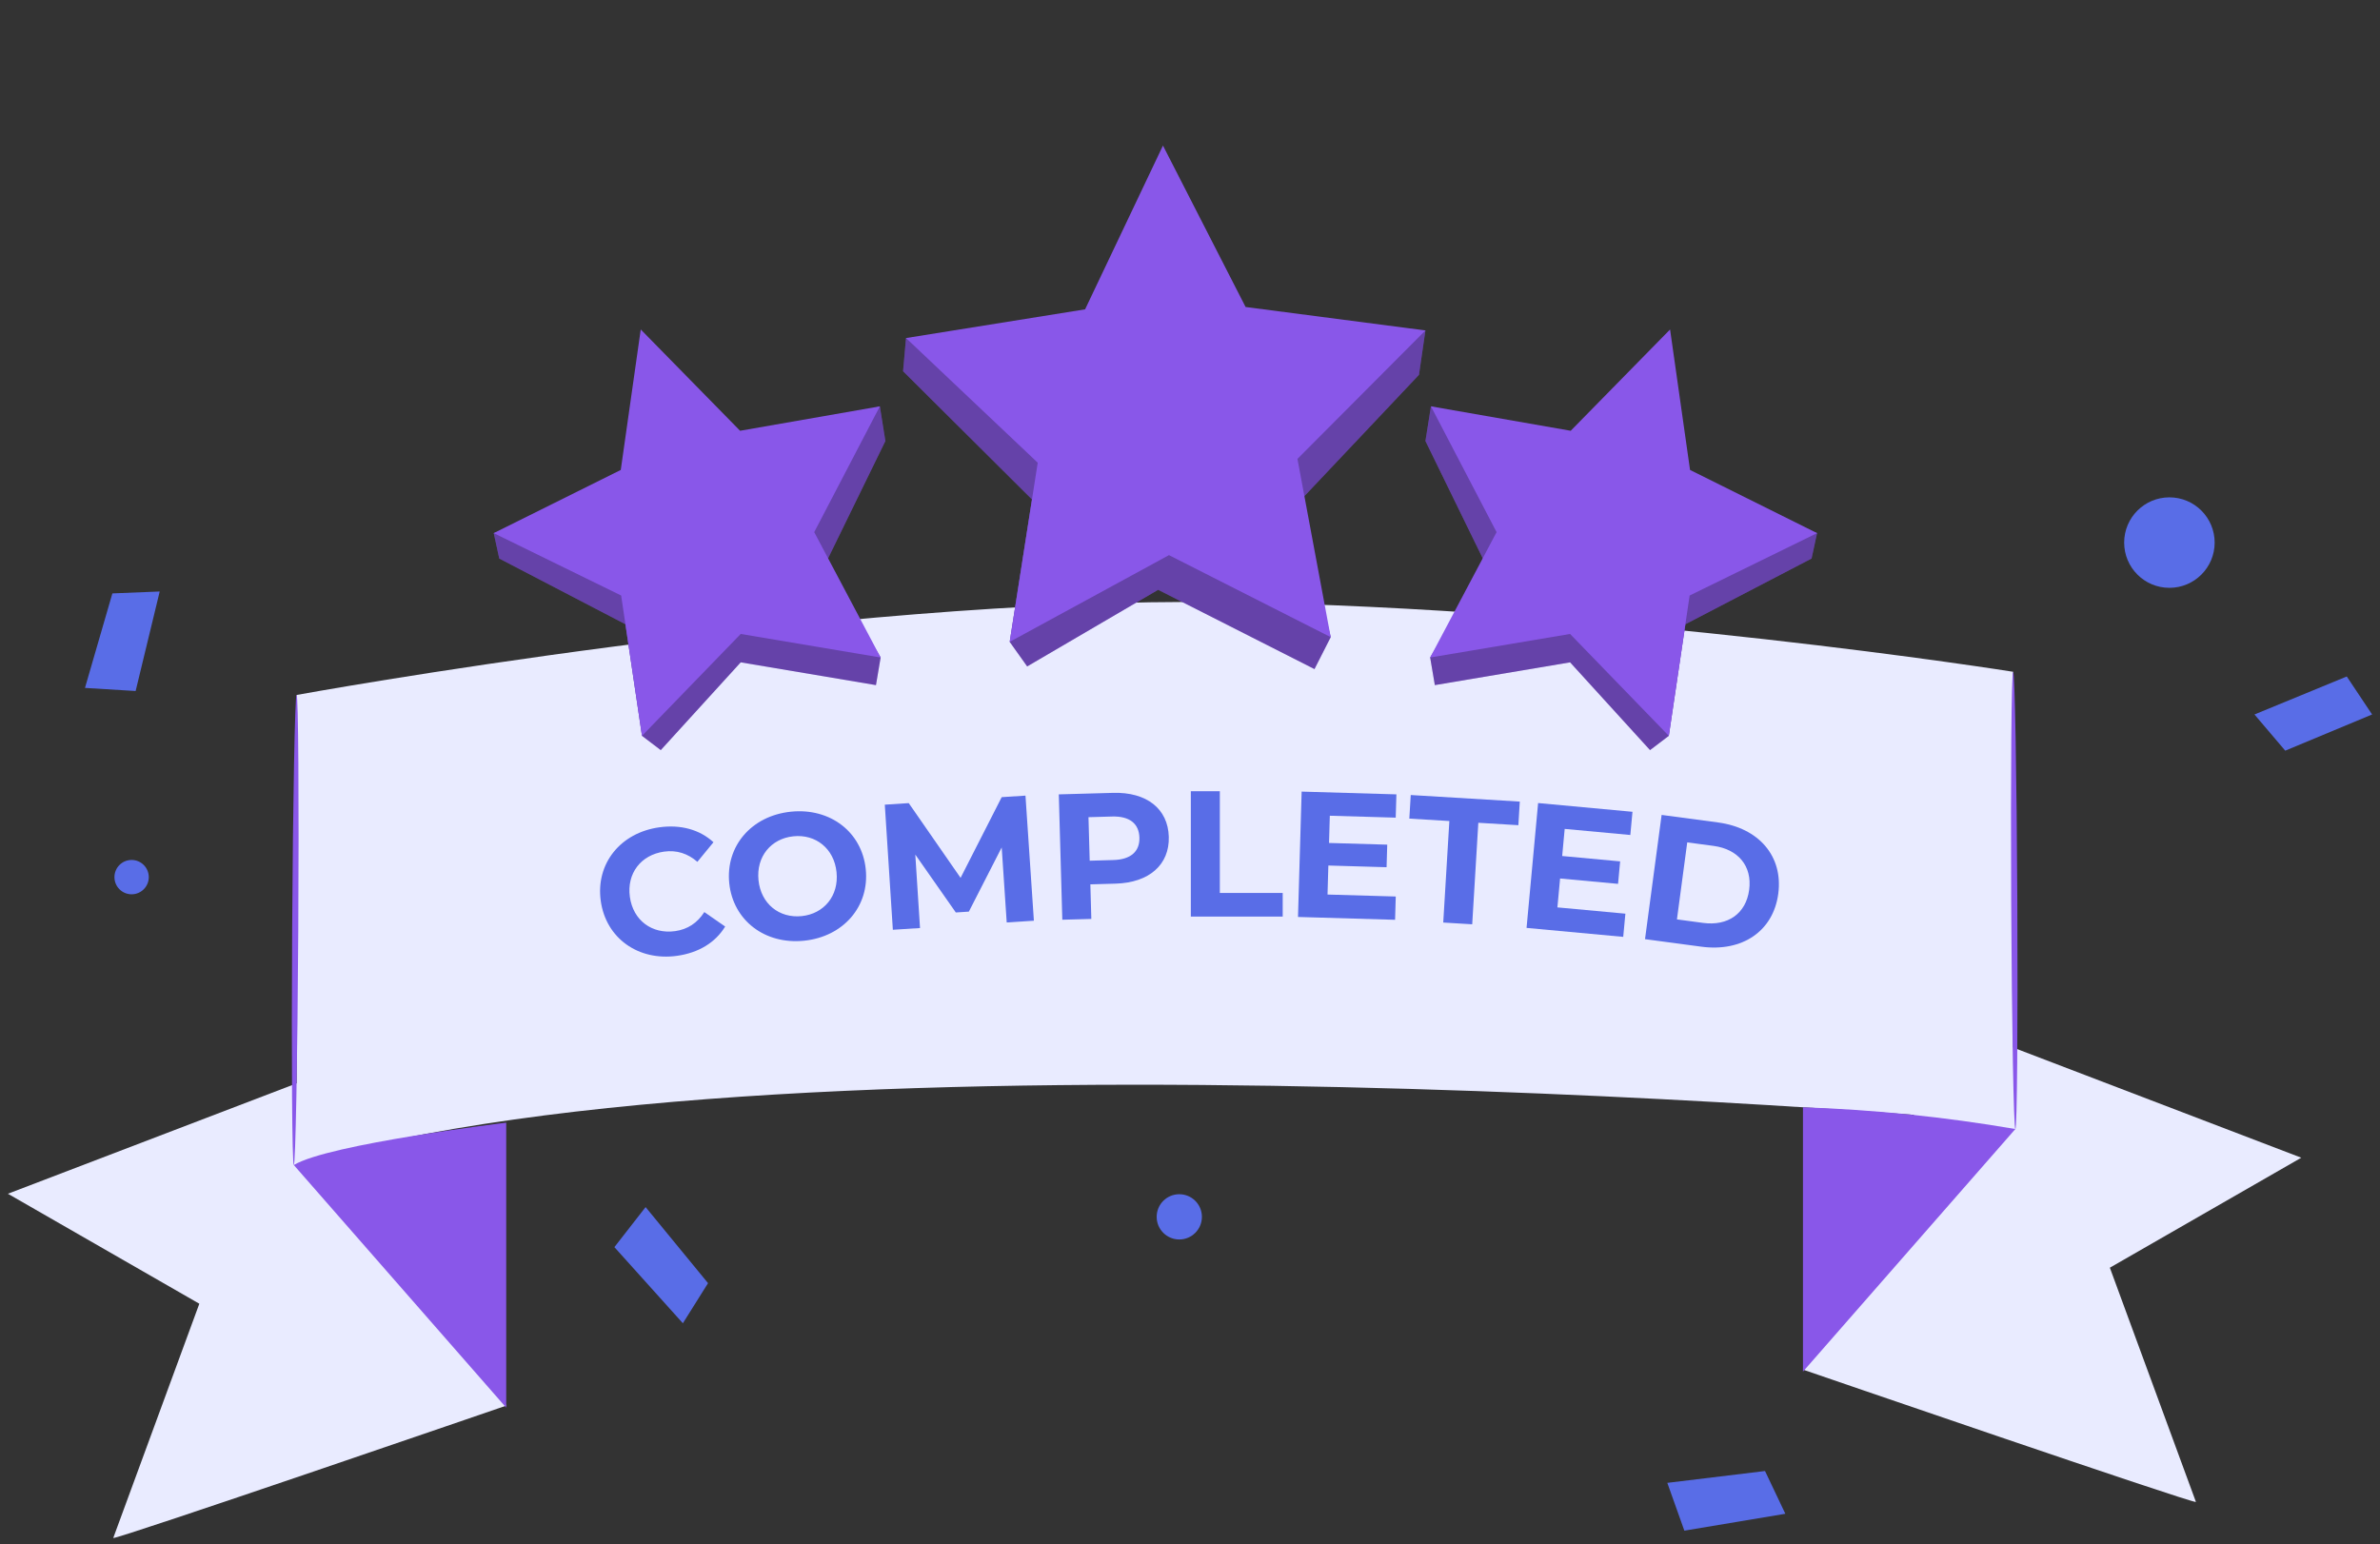 <svg width="188" height="122" viewBox="0 0 188 122" fill="none" xmlns="http://www.w3.org/2000/svg">
<rect x="0" y="0" width="188" height="122" fill="#333333" stroke="none"/>
<path d="M8.945 121.5C9.106 121.661 39.987 111.045 39.987 111.045L28.113 83.795L0.624 94.305L15.745 102.993L8.945 121.5Z" fill="#E9EBFF"/>
<path d="M23.43 92.007V54.902C23.43 54.902 66.031 47.115 96.722 47.573C127.413 48.032 159.021 53.07 159.021 53.07V88.691C159.021 88.691 62.825 80.097 23.43 92.007Z" fill="#E9EBFF"/>
<path d="M23.209 92.037L39.987 111.205V88.69C39.987 88.69 25.953 90.369 23.209 92.037Z" fill="#8957E9"/>
<path d="M23.43 54.899C23.564 54.9 23.623 63.214 23.562 73.468C23.5 83.725 23.342 92.036 23.208 92.036C23.074 92.035 23.016 83.722 23.077 73.465C23.138 63.212 23.297 54.899 23.43 54.899Z" fill="#8957E9"/>
<path d="M173.461 118.653C173.3 118.814 142.419 108.198 142.419 108.198L154.293 80.948L181.782 91.458L166.661 100.147L173.461 118.653Z" fill="#E9EBFF"/>
<path d="M159.196 89.192L142.419 108.36V87.474C148.011 87.661 153.604 88.233 159.196 89.192Z" fill="#8957E9"/>
<path d="M159.021 53.071C159.155 53.07 159.303 61.157 159.352 71.13C159.4 81.107 159.331 89.192 159.197 89.193C159.063 89.194 158.916 81.109 158.867 71.132C158.819 61.159 158.887 53.072 159.021 53.071Z" fill="#8957E9"/>
<path d="M47.455 71.171C47.045 68.213 49.023 65.781 52.079 65.357C53.776 65.121 55.277 65.542 56.358 66.536L55.087 68.084C54.323 67.418 53.441 67.141 52.46 67.277C50.623 67.532 49.499 69.002 49.754 70.853C50.011 72.704 51.494 73.813 53.33 73.558C54.311 73.422 55.084 72.915 55.636 72.053L57.282 73.195C56.513 74.459 55.184 75.273 53.472 75.51C50.429 75.931 47.866 74.129 47.455 71.171Z" fill="#596DE7"/>
<path d="M57.605 69.774C57.304 66.846 59.362 64.443 62.473 64.123C65.57 63.805 68.085 65.723 68.387 68.664C68.691 71.607 66.617 73.996 63.52 74.315C60.41 74.635 57.907 72.701 57.605 69.774ZM66.08 68.902C65.888 67.03 64.433 65.885 62.673 66.066C60.914 66.246 59.723 67.664 59.915 69.536C60.108 71.408 61.562 72.552 63.323 72.372C65.08 72.191 66.272 70.774 66.08 68.902Z" fill="#596DE7"/>
<path d="M79.522 72.874L79.126 66.945L76.532 72.017L75.501 72.084L72.301 67.511L72.674 73.314L70.528 73.451L69.892 63.568L71.783 63.446L75.878 69.35L79.126 62.974L81.004 62.853L81.668 72.735L79.522 72.874Z" fill="#596DE7"/>
<path d="M92.325 66.106C92.386 68.313 90.77 69.731 88.124 69.807L86.129 69.863L86.206 72.594L83.914 72.658L83.636 62.755L87.923 62.635C90.569 62.56 92.262 63.886 92.325 66.106ZM90.004 66.172C89.974 65.083 89.248 64.465 87.848 64.504L85.98 64.557L86.077 67.995L87.945 67.942C89.345 67.903 90.034 67.247 90.004 66.172Z" fill="#596DE7"/>
<path d="M94.066 62.506H96.357V70.542H101.323V72.409H94.066V62.506Z" fill="#596DE7"/>
<path d="M110.253 70.823L110.2 72.663L102.531 72.439L102.819 62.536L110.304 62.754L110.25 64.593L105.044 64.442L104.982 66.593L109.58 66.727L109.528 68.509L104.929 68.375L104.863 70.668L110.253 70.823Z" fill="#596DE7"/>
<path d="M114.487 64.86L111.325 64.669L111.437 62.806L120.051 63.325L119.938 65.189L116.775 64.999L116.292 73.018L114.004 72.88L114.487 64.86Z" fill="#596DE7"/>
<path d="M128.392 72.179L128.221 74.011L120.585 73.304L121.498 63.44L128.952 64.131L128.782 65.963L123.597 65.483L123.399 67.624L127.978 68.048L127.813 69.824L123.234 69.4L123.022 71.683L128.392 72.179Z" fill="#596DE7"/>
<path d="M131.254 64.378L135.712 64.974C138.923 65.403 140.865 67.632 140.468 70.604C140.071 73.576 137.612 75.217 134.4 74.788L129.942 74.192L131.254 64.378ZM134.538 72.909C136.487 73.169 137.918 72.176 138.169 70.297C138.421 68.418 137.299 67.084 135.351 66.824L133.277 66.547L132.464 72.631L134.538 72.909Z" fill="#596DE7"/>
<path d="M178.084 56.443L180.514 59.302L187.376 56.443L185.375 53.441L178.084 56.443Z" fill="#596DE7"/>
<path d="M174.939 42.864C174.939 44.838 173.338 46.438 171.365 46.438C169.391 46.438 167.791 44.837 167.791 42.864C167.791 40.891 169.391 39.29 171.365 39.29C173.339 39.29 174.939 40.891 174.939 42.864Z" fill="#596DE7"/>
<path d="M94.941 96.129C94.941 97.116 94.141 97.917 93.154 97.917C92.168 97.917 91.367 97.117 91.367 96.129C91.367 95.142 92.167 94.342 93.154 94.342C94.141 94.343 94.941 95.142 94.941 96.129Z" fill="#596DE7"/>
<path d="M11.752 69.292C11.752 70.041 11.145 70.648 10.396 70.648C9.647 70.648 9.04 70.041 9.04 69.292C9.04 68.544 9.647 67.936 10.396 67.936C11.145 67.936 11.752 68.544 11.752 69.292Z" fill="#596DE7"/>
<path d="M6.712 54.345L10.714 54.589L12.615 46.727L8.877 46.878L6.712 54.345Z" fill="#596DE7"/>
<path d="M131.704 117.144L133.05 120.921L141.027 119.586L139.421 116.208L131.704 117.144Z" fill="#596DE7"/>
<path d="M50.997 95.359L48.532 98.522L53.941 104.536L55.929 101.368L50.997 95.359Z" fill="#596DE7"/>
<path d="M50.613 28.271L58.461 36.273L69.501 32.1L69.938 34.839L65.156 44.631L69.563 51.941L69.194 54.123L58.51 52.324L52.195 59.258L50.712 58.131L49.404 49.316L39.437 44.126L39 42.115L49.035 39.367L50.613 28.271Z" fill="#8957E9"/>
<g opacity="0.3">
<path d="M50.613 28.271L58.461 36.273L69.501 32.1L69.938 34.839L65.156 44.631L69.563 51.941L69.194 54.123L58.51 52.324L52.195 59.258L50.712 58.131L49.404 49.316L39.437 44.126L39 42.115L49.035 39.367L50.613 28.271Z" fill="#121212"/>
</g>
<path d="M50.613 26.028L58.461 34.03L69.501 32.101L64.317 42.038L69.563 51.942L58.51 50.082L50.712 58.132L49.066 47.045L39 42.116L49.035 37.125L50.613 26.028Z" fill="#8957E9"/>
<path d="M131.922 28.271L124.073 36.273L113.033 32.1L112.597 34.839L117.379 44.631L112.971 51.941L113.341 54.123L124.024 52.324L130.339 59.258L131.822 58.131L133.131 49.316L143.098 44.126L143.534 42.115L133.499 39.367L131.922 28.271Z" fill="#8957E9"/>
<g opacity="0.3">
<path d="M131.922 28.271L124.073 36.273L113.033 32.1L112.597 34.839L117.379 44.631L112.971 51.941L113.341 54.123L124.024 52.324L130.339 59.258L131.822 58.131L133.131 49.316L143.098 44.126L143.534 42.115L133.499 39.367L131.922 28.271Z" fill="#121212"/>
</g>
<path d="M131.922 26.028L124.073 34.03L113.033 32.101L118.218 42.038L112.971 51.942L124.024 50.082L131.822 58.132L133.468 47.045L143.534 42.116L133.499 37.125L131.922 26.028Z" fill="#8957E9"/>
<path d="M91.01 14.239L97.537 26.991L112.597 26.105L112.086 29.613L102.522 39.739L105.115 50.336L103.834 52.857L91.484 46.594L81.138 52.647L79.758 50.708L81.519 39.455L71.335 29.327L71.568 26.707L84.859 27.177L91.01 14.239Z" fill="#8957E9"/>
<g opacity="0.3">
<path d="M91.01 14.239L97.537 26.991L112.597 26.105L112.086 29.613L102.522 39.739L105.115 50.336L103.834 52.857L91.484 46.594L81.138 52.647L79.758 50.708L81.519 39.455L71.335 29.327L71.568 26.707L84.859 27.177L91.01 14.239Z" fill="#121212"/>
</g>
<path d="M91.864 11.5L98.391 24.252L112.597 26.104L102.487 36.253L105.115 50.334L92.339 43.855L79.758 50.707L81.972 36.553L71.568 26.706L85.713 24.438L91.864 11.5Z" fill="#8957E9"/>
</svg>
